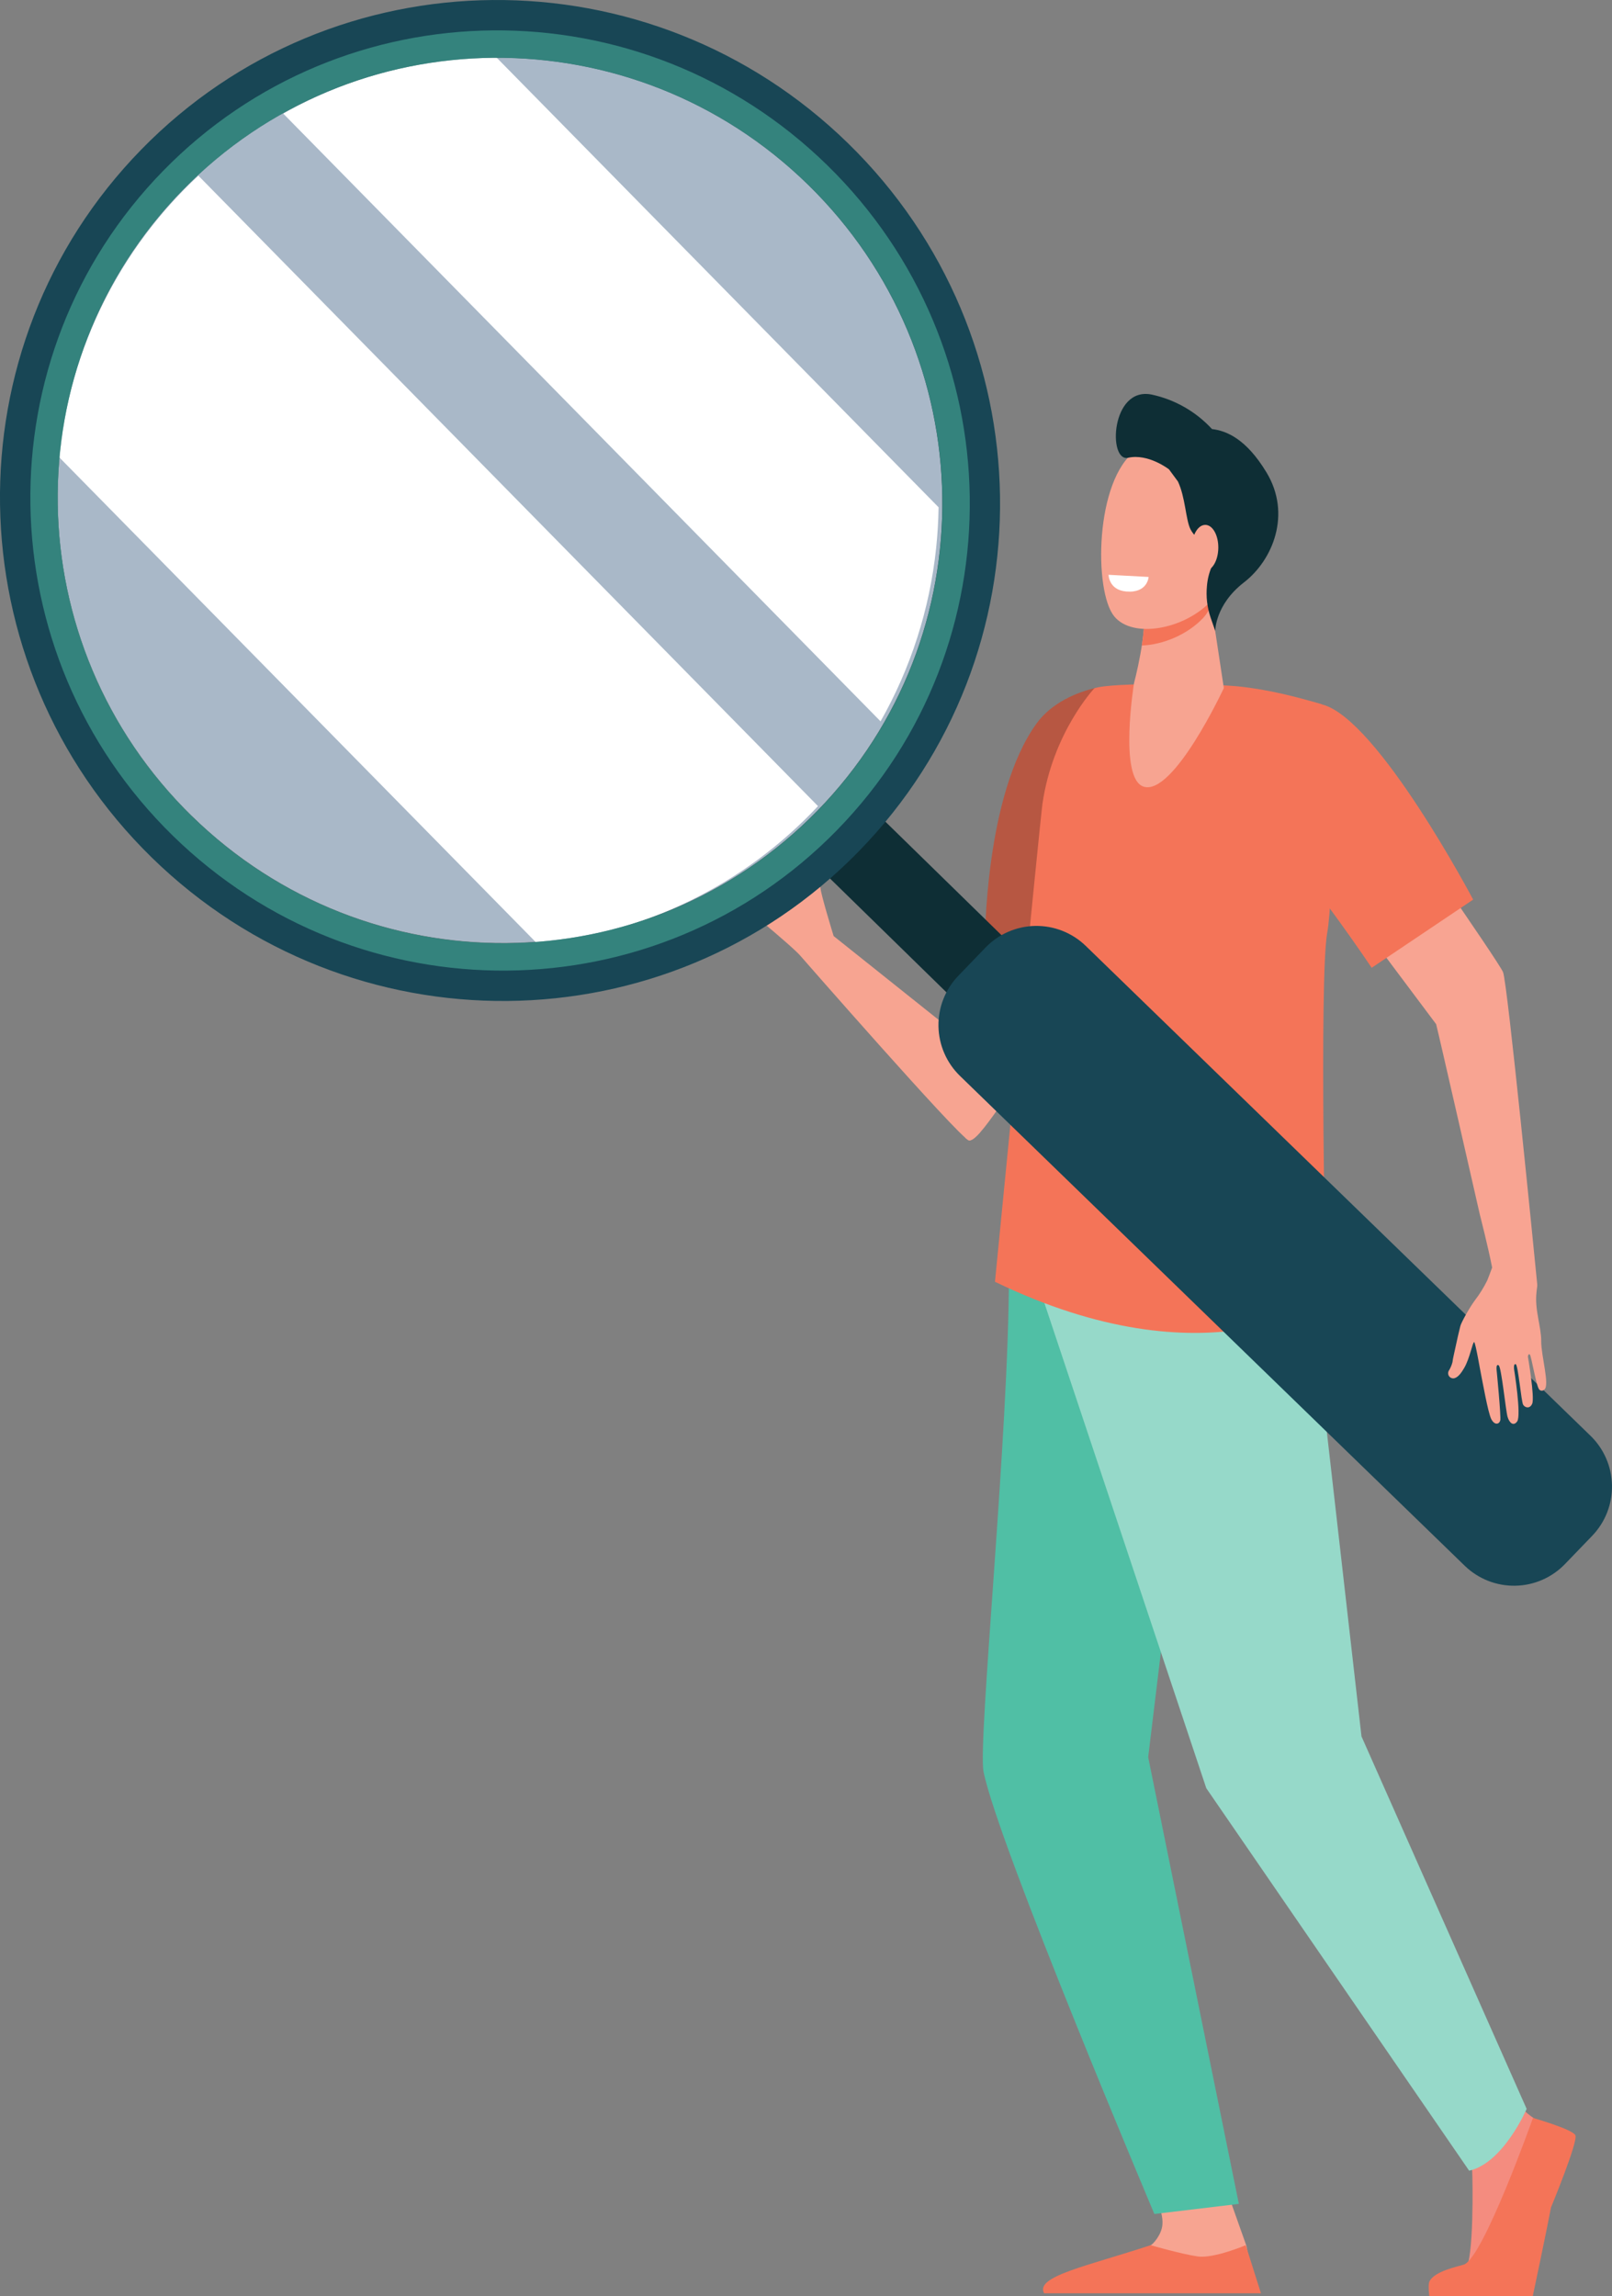 <svg width="212" height="302" viewBox="0 0 212 302" fill="none" xmlns="http://www.w3.org/2000/svg">
<rect x="0" y="0" width="212" height="302" fill="#808080" stroke="none"/>
<g clip-path="url(#clip0_635_42)">
<path d="M149.122 108.284C147.443 106.918 134.463 112.622 134.627 114.605C134.791 116.588 125.57 135.83 125.57 135.83L109.634 123.111C109.493 122.652 107.981 117.705 107.908 116.821C107.831 115.891 105.137 114.271 103.889 114.506C102.64 114.741 104.956 116.316 105.109 116.603C105.525 117.388 103.92 117.682 103.92 117.682C103.92 117.682 99.371 116.223 99.272 114.735C99.173 113.248 96.062 117.336 96.442 117.906C96.821 118.476 104.237 124.46 105.307 125.76C105.307 125.76 125.921 149.348 127.384 149.966C128.672 150.507 133.263 142.378 137.602 136.98C141.941 131.583 154.367 112.554 149.122 108.284Z" fill="#F7A491"/>
<path d="M190.712 281.733C190.712 281.733 193.543 284.501 193.611 285.515C193.679 286.53 193.86 297.416 192.705 298.424C191.55 299.433 188.151 300.158 189.243 301.303C190.067 302.153 196.418 301.98 200.627 301.748C201.856 301.68 203.395 291.871 203.882 290.414C204.587 288.32 206.305 283.614 205.663 282.144C205.351 281.432 203.854 279.97 201.742 278.605C199.523 277.171 197.401 273.975 197.401 273.975L190.712 281.733Z" fill="#F48C7F"/>
<path d="M161.369 288.176C161.369 288.176 163.916 295.344 163.916 295.364C164.106 296.498 164.848 299.306 164.848 300.337C164.848 304.216 147.375 297.044 151.29 295.325C151.644 295.172 152.756 293.928 152.872 292.607C153.053 290.573 151.4 288.023 151.4 288.023L161.369 288.176Z" fill="#F7A491"/>
<path d="M133.959 154.695C133.959 154.695 132.685 167.544 132.685 167.728C132.685 188.517 128.57 229.12 129.351 233.03C131.262 242.561 151.816 291.188 151.816 291.188L162.926 289.859L151.001 231.106L153.775 208.212L161.315 161.892L133.959 154.695Z" fill="#50BFA5"/>
<path d="M171.245 166.062L173.35 178.246L179.054 228.371L200.775 277.364C200.775 277.364 197.718 284.492 193.212 285.493L158.644 235.189L137.169 170.828L137.925 156.528L171.245 166.062Z" fill="#96D9C9"/>
<path d="M129.529 124.1L144.933 125.672C144.933 125.672 145.64 113.03 145.64 107C145.64 99.684 145.018 90.261 144.134 90.465C141.658 91.031 138.321 92.403 136.337 95.134C129.464 104.586 129.529 124.1 129.529 124.1Z" fill="#B75742"/>
<path d="M137.098 105.711C136.776 107.941 130.852 168.581 130.852 168.581C158.901 182.145 174.378 170.998 174.378 170.998C174.378 170.998 173.461 128.415 174.559 122.618C175.287 118.784 176.195 93.301 173.71 92.584C170.526 91.666 166.872 90.694 162.892 90.281C159.496 89.926 146.292 89.714 143.928 90.519C143.925 90.524 138.454 96.33 137.098 105.711Z" fill="#F47458"/>
<path d="M201.607 278.551C201.607 278.551 195.077 296.951 192.524 297.838C191.844 298.076 188.587 298.688 187.972 300.105C187.788 300.538 187.972 301.989 187.972 301.989H201.581C201.581 301.989 203.302 293.88 203.981 290.318C203.981 290.318 207.584 281.614 207.183 280.823C206.781 280.033 201.607 278.551 201.607 278.551Z" fill="#F47458"/>
<path d="M165.833 301.617L163.832 295.291C163.832 295.291 159.629 297.07 157.528 296.772C155.428 296.475 151.324 295.291 151.324 295.291C142.938 298.053 136.068 299.393 137.319 301.617H165.833Z" fill="#F47458"/>
<path d="M127.367 149.969C127.219 149.874 127.078 149.769 126.946 149.654C127.444 143.704 127.353 137.955 125.491 136.011L126.368 134.153C128.528 135.824 129.552 140.264 129.15 147.47C129.087 147.972 128.993 148.47 128.867 148.96C128.239 149.651 127.673 150.096 127.367 149.969Z" fill="#F7A491"/>
<path d="M159.145 78.564L160.951 90.493C160.951 90.493 154.35 104.697 150.407 103.464C147.101 102.43 149.136 89.864 149.136 89.864C149.136 89.864 150.939 83.115 150.399 79.737C149.858 76.36 159.145 78.564 159.145 78.564Z" fill="#F7A491"/>
<path d="M150.399 79.737C149.858 76.36 159.145 78.564 159.145 78.564L159.295 79.553C159.06 80.163 158.719 80.726 158.287 81.216C156.212 83.452 152.969 84.792 150.167 84.9C150.435 83.075 150.619 81.123 150.399 79.737Z" fill="#F47458"/>
<path d="M160.667 61.689C160.931 61.592 162.77 75.289 159.278 79.038C155.785 82.786 148.975 84.036 146.541 81.069C143.838 77.791 143.974 63.086 149.408 59.215C154.842 55.345 160.667 61.689 160.667 61.689Z" fill="#F7A491"/>
<path d="M151.468 51.897C154.514 52.552 157.283 54.136 159.393 56.43C161.301 56.657 163.894 57.711 166.569 62.148C169.86 67.602 167.418 73.646 163.599 76.598C159.781 79.55 159.821 82.987 159.821 82.987L159.209 81.219C158.755 79.878 158.592 78.455 158.731 77.046C158.803 76.182 159.012 75.335 159.351 74.538C160.271 72.555 157.37 71.243 156.557 69.597C155.932 68.327 155.901 65.426 154.916 63.329L153.735 61.728C153.735 61.728 151.018 59.609 148.358 60.207C145.697 60.805 146.079 50.797 151.468 51.897Z" fill="#0E2E35"/>
<path d="M156.733 72.025C156.708 73.694 157.463 75.059 158.431 75.076C159.399 75.093 160.195 73.753 160.223 72.084C160.251 70.415 159.493 69.047 158.525 69.033C157.557 69.019 156.761 70.356 156.733 72.025Z" fill="#F7A491"/>
<path d="M151.058 75.881L145.791 75.598C145.791 75.598 145.81 77.607 148.123 77.794C150.942 78.032 151.058 75.881 151.058 75.881Z" fill="white"/>
<path d="M107.956 107.071C109.193 105.805 110.347 104.496 111.42 103.161L134.412 125.636C135.827 127.015 135.34 129.809 133.325 131.869C131.31 133.929 128.536 134.487 127.121 133.104L104.132 110.63C105.431 109.528 106.719 108.34 107.956 107.071Z" fill="#0E2E35"/>
<path opacity="0.6" d="M107.499 106.615C129.879 83.682 129.335 46.816 106.283 24.273C83.231 1.731 46.401 2.048 24.021 24.982C1.641 47.916 2.185 84.781 25.237 107.324C48.289 129.866 85.119 129.549 107.499 106.615Z" fill="#C5DDF9"/>
<g style="mix-blend-mode:soft-light">
<path d="M107.579 106.023C97.894 116.366 84.76 122.8 70.659 124.111L7.758 60.111L7.792 59.748C9.268 45.721 15.767 32.704 26.088 23.104L107.579 106.023Z" fill="white"/>
</g>
<g style="mix-blend-mode:soft-light">
<path d="M65.27 7.534L123.438 66.721C123.41 68.511 123.301 70.314 123.11 72.13C122.262 80.132 119.775 87.874 115.805 94.871L37.248 14.938C45.804 10.114 55.451 7.565 65.27 7.534Z" fill="white"/>
</g>
<path d="M19.952 112.778C46.015 138.258 87.653 137.893 112.949 111.962C138.245 86.03 137.625 44.357 111.562 18.876C85.499 -6.605 43.861 -6.242 18.562 19.689C-6.736 45.62 -6.088 87.297 19.952 112.778ZM25.239 107.357C2.185 84.818 1.636 47.952 24.011 25.016C46.385 2.08 83.218 1.757 106.272 24.296C129.326 46.836 129.878 83.698 107.5 106.638C85.123 129.577 48.307 129.894 25.25 107.357H25.239Z" fill="#184655"/>
<g style="mix-blend-mode:multiply" opacity="0.5">
<path d="M22.743 109.927C47.226 133.861 86.334 133.518 110.096 109.162C133.857 84.806 133.274 45.66 108.791 21.724C84.308 -2.213 45.2 -1.867 21.438 22.489C-2.324 46.844 -1.74 85.993 22.743 109.927ZM25.251 107.357C2.197 84.818 1.648 47.952 24.022 25.016C46.397 2.08 83.229 1.757 106.283 24.296C129.337 46.836 129.889 83.698 107.512 106.638C85.134 129.577 48.307 129.894 25.251 107.357Z" fill="#50BFA5"/>
</g>
<path d="M205.819 205.704L209.391 201.995C210.24 201.114 210.907 200.074 211.355 198.934C211.802 197.795 212.021 196.578 211.999 195.354C211.976 194.129 211.713 192.921 211.224 191.799C210.736 190.676 210.031 189.661 209.15 188.812L142.773 124.389C140.995 122.673 138.608 121.734 136.138 121.779C133.669 121.824 131.318 122.85 129.603 124.63L126.028 128.341C124.314 130.122 123.376 132.511 123.421 134.983C123.467 137.456 124.491 139.809 126.269 141.525L192.646 205.945C193.526 206.795 194.566 207.464 195.704 207.912C196.843 208.36 198.059 208.579 199.282 208.556C200.505 208.534 201.712 208.271 202.834 207.781C203.955 207.292 204.969 206.586 205.819 205.704Z" fill="#184655"/>
<path d="M202.159 169.224C202.173 169.094 202.173 168.963 202.159 168.833C201.745 164.634 198.261 129.37 197.675 127.871C197.146 126.517 181.525 104.15 181.525 104.15L173.846 114.633L188.87 134.697C189.207 135.972 194.627 159.775 194.627 159.775C194.627 159.775 195.739 164.116 196.235 166.714C196.008 167.34 195.784 167.932 195.589 168.414C195.136 169.333 194.593 170.205 193.97 171.018C193.299 171.919 192.187 173.888 192.051 174.418C191.893 175.03 191.604 176.302 191.443 177.07C191.281 177.838 191.058 178.733 191.021 179.15C190.919 179.551 190.755 179.933 190.534 180.283C190.468 180.401 190.44 180.536 190.452 180.67C190.464 180.805 190.516 180.932 190.601 181.037C190.687 181.141 190.802 181.217 190.931 181.255C191.06 181.293 191.198 181.291 191.327 181.249C191.873 181.068 192.297 180.362 192.558 179.92C193.299 178.677 193.69 176.404 193.877 176.52C194.064 176.637 194.709 180.487 194.811 180.929C194.913 181.371 195.691 185.839 196.13 186.658C196.568 187.477 197.149 187.338 197.302 186.828C197.435 186.386 196.818 180.124 196.818 180.124C196.818 180.124 196.741 179.325 197.101 179.575C197.46 179.824 198.021 185.508 198.264 186.341C198.507 187.174 199.062 187.613 199.532 186.944C200.098 186.131 199.122 180.102 199.122 180.102C199.122 180.102 199.011 179.345 199.334 179.416C199.657 179.487 200.061 184.329 200.313 184.749C200.565 185.168 201.202 185.315 201.505 184.621C201.861 183.797 200.939 178.424 200.939 178.424C200.939 178.424 200.984 177.997 201.188 178.141C201.392 178.286 202.037 182.391 202.444 182.768C202.486 182.812 202.536 182.846 202.591 182.87C202.646 182.893 202.706 182.906 202.766 182.906C202.826 182.906 202.885 182.893 202.94 182.87C202.996 182.846 203.046 182.812 203.087 182.768C203.854 182.244 202.679 178.339 202.691 176.399C202.702 174.458 201.805 172.276 202.071 169.964C202.079 169.805 202.127 169.448 202.159 169.224Z" fill="#F8A492"/>
<path d="M193.741 118.317L180.395 127.285C180.395 127.285 172.869 116.07 168.833 112.103C163.775 107.108 170.676 91.802 173.928 92.666C181.222 94.593 193.741 118.317 193.741 118.317Z" fill="#F47458"/>
</g>
<defs>
<clipPath id="clip0_635_42">
<rect width="212" height="302" fill="white"/>
</clipPath>
</defs>
</svg>
